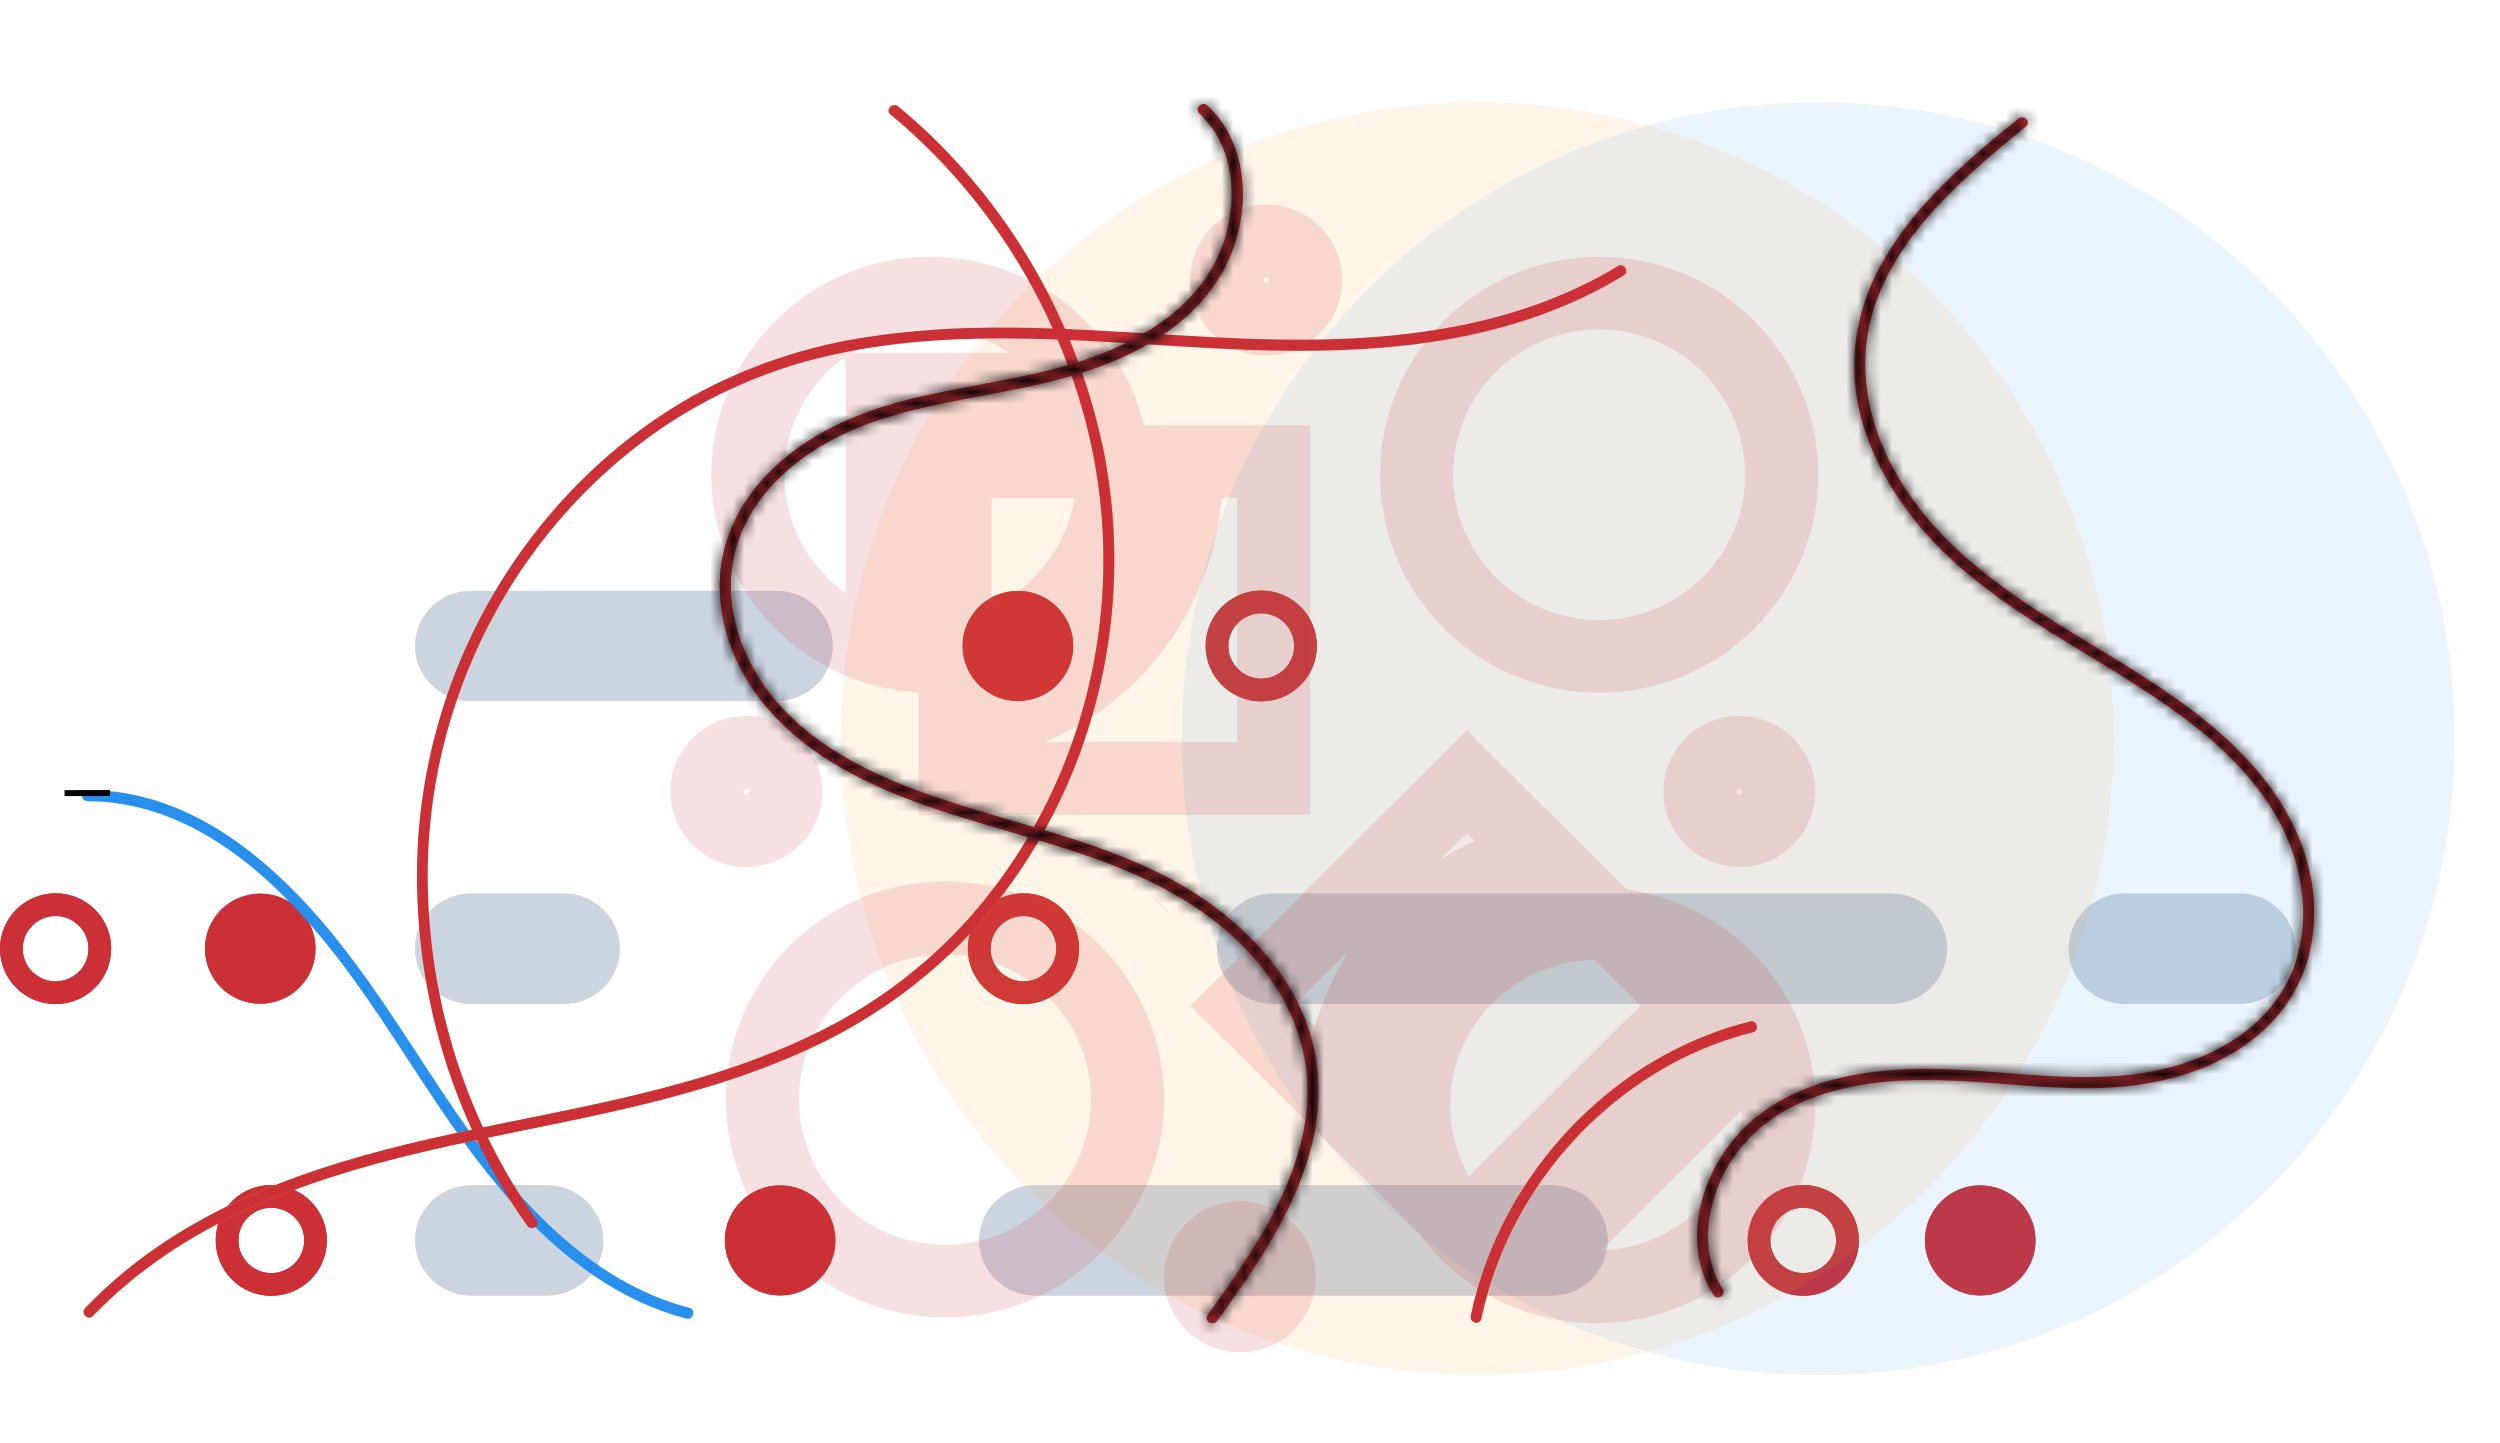 <svg width="220" height="127" viewBox="0 0 220 127" fill="none" xmlns="http://www.w3.org/2000/svg">
<path fill-rule="evenodd" clip-rule="evenodd" d="M174.259 104.312C171.571 104.312 169.392 106.481 169.392 109.156C169.392 111.831 171.571 114 174.259 114C176.947 114 179.126 111.831 179.126 109.156C179.126 106.481 176.947 104.312 174.259 104.312Z" fill="#CB3036"/>
<path fill-rule="evenodd" clip-rule="evenodd" d="M22.901 78.641C25.589 78.641 27.768 80.809 27.768 83.484C27.768 86.16 25.589 88.328 22.901 88.328C20.213 88.328 18.034 86.16 18.034 83.484C18.034 80.809 20.213 78.641 22.901 78.641Z" fill="#CB3036"/>
<path fill-rule="evenodd" clip-rule="evenodd" d="M68.649 104.312C65.961 104.312 63.782 106.481 63.782 109.156C63.782 111.831 65.961 114 68.649 114C71.337 114 73.516 111.831 73.516 109.156C73.516 106.481 71.337 104.312 68.649 104.312Z" fill="#CB3036"/>
<path fill-rule="evenodd" clip-rule="evenodd" d="M158.685 105.281C156.535 105.281 154.792 107.016 154.792 109.156C154.792 111.297 156.535 113.031 158.685 113.031C160.836 113.031 162.579 111.297 162.579 109.156C162.579 107.016 160.836 105.281 158.685 105.281Z" stroke="#CB3036" stroke-width="2"/>
<path fill-rule="evenodd" clip-rule="evenodd" d="M90.063 79.609C87.912 79.609 86.169 81.344 86.169 83.484C86.169 85.624 87.912 87.359 90.063 87.359C92.213 87.359 93.956 85.624 93.956 83.484C93.956 81.344 92.213 79.609 90.063 79.609Z" stroke="#CB3036" stroke-width="2"/>
<path fill-rule="evenodd" clip-rule="evenodd" d="M110.99 52.969C108.84 52.969 107.097 54.704 107.097 56.844C107.097 58.984 108.84 60.719 110.99 60.719C113.141 60.719 114.884 58.984 114.884 56.844C114.884 54.704 113.141 52.969 110.99 52.969Z" stroke="#CB3036" stroke-width="2"/>
<path fill-rule="evenodd" clip-rule="evenodd" d="M4.893 79.609C7.044 79.609 8.787 81.344 8.787 83.484C8.787 85.624 7.044 87.359 4.893 87.359C2.743 87.359 1 85.624 1 83.484C1 81.344 2.743 79.609 4.893 79.609Z" stroke="#CB3036" stroke-width="2"/>
<path fill-rule="evenodd" clip-rule="evenodd" d="M23.874 105.281C21.724 105.281 19.981 107.016 19.981 109.156C19.981 111.297 21.724 113.031 23.874 113.031C26.025 113.031 27.768 111.297 27.768 109.156C27.768 107.016 26.025 105.281 23.874 105.281Z" stroke="#CB3036" stroke-width="2"/>
<path fill-rule="evenodd" clip-rule="evenodd" d="M136.541 104.312H91.086C88.371 104.312 86.169 106.481 86.169 109.156C86.169 111.831 88.371 114 91.086 114H136.541C139.257 114 141.458 111.831 141.458 109.156C141.458 106.481 139.257 104.312 136.541 104.312Z" fill="#EFBABC"/>
<path fill-rule="evenodd" clip-rule="evenodd" d="M166.422 78.641H112.013C109.298 78.641 107.097 80.809 107.097 83.484C107.097 86.159 109.298 88.328 112.013 88.328H166.422C169.138 88.328 171.339 86.159 171.339 83.484C171.339 80.809 169.138 78.641 166.422 78.641Z" fill="#EFBABC"/>
<path fill-rule="evenodd" clip-rule="evenodd" d="M41.439 78.641H49.624C52.336 78.641 54.535 80.809 54.535 83.484C54.535 86.159 52.336 88.328 49.624 88.328H41.439C38.727 88.328 36.528 86.159 36.528 83.484C36.528 80.809 38.727 78.641 41.439 78.641Z" fill="#EFBABC"/>
<path fill-rule="evenodd" clip-rule="evenodd" d="M197.093 78.641H186.952C184.243 78.641 182.046 80.809 182.046 83.484C182.046 86.159 184.243 88.328 186.952 88.328H197.093C199.803 88.328 202 86.159 202 83.484C202 80.809 199.803 78.641 197.093 78.641Z" fill="#EFBABC"/>
<path fill-rule="evenodd" clip-rule="evenodd" d="M48.111 104.312H41.492C38.75 104.312 36.528 106.481 36.528 109.156C36.528 111.831 38.75 114 41.492 114H48.111C50.853 114 53.075 111.831 53.075 109.156C53.075 106.481 50.853 104.312 48.111 104.312Z" fill="#EFBABC"/>
<path fill-rule="evenodd" clip-rule="evenodd" d="M89.576 52C86.888 52 84.71 54.169 84.71 56.844C84.71 59.519 86.888 61.688 89.576 61.688C92.264 61.688 94.443 59.519 94.443 56.844C94.443 54.169 92.264 52 89.576 52Z" fill="#CB3036"/>
<path fill-rule="evenodd" clip-rule="evenodd" d="M68.308 52H41.492C38.75 52 36.528 54.169 36.528 56.844C36.528 59.519 38.75 61.688 41.492 61.688H68.308C71.05 61.688 73.272 59.519 73.272 56.844C73.272 54.169 71.05 52 68.308 52Z" fill="#EFBABC"/>
<path fill-rule="evenodd" clip-rule="evenodd" d="M174.259 104.312C171.571 104.312 169.392 106.481 169.392 109.156C169.392 111.831 171.571 114 174.259 114C176.947 114 179.126 111.831 179.126 109.156C179.126 106.481 176.947 104.312 174.259 104.312Z" fill="#CB3036"/>
<path fill-rule="evenodd" clip-rule="evenodd" d="M22.901 78.641C25.589 78.641 27.768 80.809 27.768 83.484C27.768 86.16 25.589 88.328 22.901 88.328C20.213 88.328 18.034 86.16 18.034 83.484C18.034 80.809 20.213 78.641 22.901 78.641Z" fill="#CB3036"/>
<path fill-rule="evenodd" clip-rule="evenodd" d="M68.649 104.312C65.961 104.312 63.782 106.481 63.782 109.156C63.782 111.831 65.961 114 68.649 114C71.337 114 73.516 111.831 73.516 109.156C73.516 106.481 71.337 104.312 68.649 104.312Z" fill="#CB3036"/>
<path fill-rule="evenodd" clip-rule="evenodd" d="M158.685 105.281C156.535 105.281 154.792 107.016 154.792 109.156C154.792 111.297 156.535 113.031 158.685 113.031C160.836 113.031 162.579 111.297 162.579 109.156C162.579 107.016 160.836 105.281 158.685 105.281Z" stroke="#CB3036" stroke-width="2"/>
<path fill-rule="evenodd" clip-rule="evenodd" d="M90.063 79.609C87.912 79.609 86.169 81.344 86.169 83.484C86.169 85.624 87.912 87.359 90.063 87.359C92.213 87.359 93.956 85.624 93.956 83.484C93.956 81.344 92.213 79.609 90.063 79.609Z" stroke="#CB3036" stroke-width="2"/>
<path fill-rule="evenodd" clip-rule="evenodd" d="M110.99 52.969C108.84 52.969 107.097 54.704 107.097 56.844C107.097 58.984 108.84 60.719 110.99 60.719C113.141 60.719 114.884 58.984 114.884 56.844C114.884 54.704 113.141 52.969 110.99 52.969Z" stroke="#CB3036" stroke-width="2"/>
<path fill-rule="evenodd" clip-rule="evenodd" d="M4.893 79.609C7.044 79.609 8.787 81.344 8.787 83.484C8.787 85.624 7.044 87.359 4.893 87.359C2.743 87.359 1 85.624 1 83.484C1 81.344 2.743 79.609 4.893 79.609Z" stroke="#CB3036" stroke-width="2"/>
<path fill-rule="evenodd" clip-rule="evenodd" d="M23.874 105.281C21.724 105.281 19.981 107.016 19.981 109.156C19.981 111.297 21.724 113.031 23.874 113.031C26.025 113.031 27.768 111.297 27.768 109.156C27.768 107.016 26.025 105.281 23.874 105.281Z" stroke="#CB3036" stroke-width="2"/>
<path fill-rule="evenodd" clip-rule="evenodd" d="M136.541 104.312H91.086C88.371 104.312 86.169 106.481 86.169 109.156C86.169 111.831 88.371 114 91.086 114H136.541C139.257 114 141.458 111.831 141.458 109.156C141.458 106.481 139.257 104.312 136.541 104.312Z" fill="#CBD5E0"/>
<path fill-rule="evenodd" clip-rule="evenodd" d="M166.422 78.641H112.013C109.298 78.641 107.097 80.809 107.097 83.484C107.097 86.159 109.298 88.328 112.013 88.328H166.422C169.138 88.328 171.339 86.159 171.339 83.484C171.339 80.809 169.138 78.641 166.422 78.641Z" fill="#CBD5E0"/>
<path fill-rule="evenodd" clip-rule="evenodd" d="M41.439 78.641H49.624C52.336 78.641 54.535 80.809 54.535 83.484C54.535 86.159 52.336 88.328 49.624 88.328H41.439C38.727 88.328 36.528 86.159 36.528 83.484C36.528 80.809 38.727 78.641 41.439 78.641Z" fill="#CBD5E0"/>
<path fill-rule="evenodd" clip-rule="evenodd" d="M197.093 78.641H186.952C184.243 78.641 182.046 80.809 182.046 83.484C182.046 86.159 184.243 88.328 186.952 88.328H197.093C199.803 88.328 202 86.159 202 83.484C202 80.809 199.803 78.641 197.093 78.641Z" fill="#CBD5E0"/>
<path fill-rule="evenodd" clip-rule="evenodd" d="M48.111 104.312H41.492C38.75 104.312 36.528 106.481 36.528 109.156C36.528 111.831 38.75 114 41.492 114H48.111C50.853 114 53.075 111.831 53.075 109.156C53.075 106.481 50.853 104.312 48.111 104.312Z" fill="#CBD5E0"/>
<path fill-rule="evenodd" clip-rule="evenodd" d="M89.576 52C86.888 52 84.71 54.169 84.71 56.844C84.71 59.519 86.888 61.688 89.576 61.688C92.264 61.688 94.443 59.519 94.443 56.844C94.443 54.169 92.264 52 89.576 52Z" fill="#CB3036"/>
<path fill-rule="evenodd" clip-rule="evenodd" d="M68.308 52H41.492C38.75 52 36.528 54.169 36.528 56.844C36.528 59.519 38.75 61.688 41.492 61.688H68.308C71.05 61.688 73.272 59.519 73.272 56.844C73.272 54.169 71.05 52 68.308 52Z" fill="#CBD5E0"/>
<path d="M7.678 70.508C12.112 70.494 16.298 72.115 19.948 74.636C23.78 77.281 27.019 80.786 29.864 84.498C33.008 88.6 35.702 93.039 38.593 97.327C41.264 101.286 44.125 105.136 47.567 108.426C50.824 111.538 54.595 114.155 58.848 115.575C59.366 115.747 59.89 115.9 60.419 116.037C61.014 116.19 61.268 115.244 60.672 115.091C56.304 113.963 52.399 111.521 49.042 108.477C45.539 105.301 42.626 101.532 39.949 97.615C37.033 93.35 34.351 88.915 31.268 84.772C28.416 80.938 25.209 77.334 21.399 74.486C17.864 71.842 13.769 69.96 9.379 69.592C8.813 69.545 8.246 69.525 7.678 69.526C7.554 69.531 7.437 69.585 7.351 69.676C7.265 69.767 7.217 69.89 7.217 70.017C7.217 70.144 7.265 70.266 7.351 70.358C7.437 70.45 7.554 70.503 7.678 70.508L7.678 70.508Z" fill="#288FED"/>
<path d="M8.173 115.802C15.973 107.687 26.635 103.851 37.223 101.363C48.298 98.76 59.723 97.363 70.245 92.719C75.269 90.562 79.881 87.504 83.866 83.688C87.587 80.032 90.673 75.749 92.992 71.024C97.725 61.446 99.197 50.512 97.172 39.971C95.031 29.255 89.72 19.483 81.969 11.992C81.024 11.078 80.046 10.204 79.035 9.368C78.561 8.976 77.882 9.666 78.361 10.062C86.599 16.895 92.565 26.198 95.43 36.678C98.228 47.016 97.504 58.028 93.377 67.884C91.374 72.671 88.603 77.079 85.179 80.92C81.546 84.928 77.226 88.211 72.435 90.607C62.229 95.791 50.805 97.395 39.785 99.782C29.395 102.033 18.796 105.243 10.466 112.314C9.432 113.194 8.442 114.126 7.499 115.108C7.067 115.558 7.741 116.252 8.173 115.802Z" fill="#FE9A22"/>
<path d="M107.098 116.233C110.473 111.571 113.923 106.627 115.38 100.924C116.105 98.202 116.212 95.345 115.691 92.574C115.187 90.157 114.206 87.874 112.807 85.864C109.939 81.674 105.711 78.56 101.212 76.457C95.639 73.854 89.63 72.519 83.815 70.642C78.454 68.911 72.958 66.653 68.953 62.447C65.17 58.474 63.026 52.492 65.136 47.112C67.051 42.231 71.717 38.993 76.375 37.285C82.087 35.189 88.203 34.812 94.023 33.151C98.889 31.763 103.868 29.395 106.881 25.049C109.434 21.365 110.253 16.053 108.212 11.936C107.715 10.938 107.045 10.041 106.236 9.29C105.782 8.866 105.105 9.558 105.561 9.983C109.002 13.191 109.043 18.68 107.105 22.743C104.828 27.513 99.913 30.231 95.181 31.774C89.55 33.611 83.591 34.004 77.933 35.732C73.097 37.209 68.365 39.858 65.52 44.285C64.138 46.405 63.38 48.891 63.337 51.443C63.352 54.174 64.06 56.854 65.392 59.217C68.082 64.13 72.878 67.309 77.813 69.454C88.189 73.963 100.498 74.652 109.047 82.919C112.718 86.47 115.211 91.186 115.067 96.468C114.908 102.295 111.88 107.596 108.731 112.251C107.934 113.429 107.108 114.587 106.275 115.738C105.908 116.244 106.736 116.734 107.098 116.233V116.233Z" fill="#CB3036"/>
<path d="M130.35 116.044C131.361 111.316 133.379 106.877 136.258 103.046C139.126 99.205 142.75 96.03 146.894 93.73C149.221 92.443 151.7 91.468 154.268 90.831C154.865 90.683 154.612 89.737 154.015 89.885C149.325 91.076 144.95 93.319 141.202 96.453C137.438 99.568 134.357 103.467 132.163 107.895C130.928 110.393 130.009 113.044 129.43 115.784C129.301 116.399 130.22 116.662 130.35 116.044H130.35Z" fill="#FE9A22"/>
<path opacity="0.1" d="M216 65C216 95.928 190.928 121 160 121C129.072 121 104 95.928 104 65C104 34.072 129.072 9 160 9C190.928 9 216 34.072 216 65Z" fill="#288FED"/>
<path opacity="0.1" d="M186 65C186 95.928 160.928 121 130 121C99.072 121 74 95.928 74 65C74 34.072 99.072 9 130 9C160.928 9 186 34.072 186 65Z" fill="#FE9A22"/>
<path opacity="0.15" fill-rule="evenodd" clip-rule="evenodd" d="M74.898 31.041L88.848 31.041C86.839 29.746 84.444 28.995 81.873 28.995C79.302 28.995 76.907 29.746 74.898 31.041ZM74.42 31.364C71.153 33.682 69.023 37.483 69.023 41.78C69.023 46.076 71.153 49.878 74.42 52.196L74.42 31.364ZM74.42 59.471C76.413 60.303 78.577 60.812 80.845 60.93L80.845 71.696L115.282 71.696L115.282 37.433L100.65 37.433C100.11 35.112 99.146 32.953 97.844 31.041C94.379 25.949 88.519 22.602 81.873 22.602C71.228 22.602 62.598 31.189 62.598 41.78C62.598 48.623 66.201 54.63 71.622 58.023C72.019 58.272 72.427 58.507 72.843 58.726C73.355 58.997 73.881 59.246 74.42 59.471ZM69.672 74.984C71.306 73.772 72.364 71.834 72.364 69.651C72.364 67.399 71.238 65.408 69.516 64.206C69.2 63.985 68.864 63.791 68.511 63.626C67.652 63.226 66.693 63.002 65.682 63.002C61.992 63.002 59 65.979 59 69.651C59 73.322 61.992 76.299 65.682 76.299C66.845 76.299 67.939 76.003 68.892 75.483C69.164 75.334 69.424 75.167 69.672 74.984ZM109.586 31.041C110.171 31.207 110.789 31.296 111.427 31.296C112.066 31.296 112.684 31.207 113.269 31.041C116.064 30.245 118.109 27.684 118.109 24.648C118.109 20.977 115.118 18 111.427 18C107.737 18 104.746 20.977 104.746 24.648C104.746 27.684 106.791 30.245 109.586 31.041ZM121.707 38.64C121.538 39.662 121.45 40.711 121.45 41.78C121.45 42.849 121.538 43.898 121.707 44.919C122.452 49.417 124.769 53.388 128.079 56.253C129.651 57.613 131.445 58.724 133.402 59.524C135.66 60.448 138.133 60.957 140.725 60.957C141.657 60.957 142.572 60.891 143.469 60.764C147.035 60.258 150.288 58.781 152.946 56.611C157.252 53.094 160 47.756 160 41.78C160 31.189 151.37 22.602 140.725 22.602C131.155 22.602 123.213 29.543 121.707 38.64ZM129.097 64.281L104.746 88.509L124.863 108.525C126.043 110.14 127.469 111.565 129.088 112.745C129.109 112.761 129.13 112.776 129.152 112.792C130.954 114.094 132.992 115.094 135.19 115.715C136.867 116.189 138.638 116.443 140.468 116.443C151.113 116.443 159.743 107.857 159.743 97.266C159.743 95.445 159.488 93.683 159.011 92.014C158.379 89.801 157.358 87.752 156.027 85.943C155.145 84.746 154.127 83.654 152.996 82.691C150.289 80.386 146.933 78.814 143.239 78.285C143.213 78.281 143.187 78.278 143.161 78.274L129.097 64.281ZM129.097 73.321L126.795 75.612C127.75 75.013 128.748 74.475 129.783 74.004L129.097 73.321ZM140.314 84.482C133.288 84.564 127.618 90.256 127.618 97.266C127.618 99.542 128.216 101.679 129.264 103.53L144.362 88.509L140.314 84.482ZM140.889 110.044L153.311 97.685C153.093 104.413 147.651 109.827 140.889 110.044ZM115.711 90.379C116.384 87.979 117.401 85.721 118.704 83.662L113.832 88.509L115.711 90.379ZM147.152 66.543C146.659 67.471 146.379 68.528 146.379 69.651C146.379 70.686 146.617 71.666 147.042 72.54C148.122 74.764 150.412 76.299 153.061 76.299C153.675 76.299 154.27 76.216 154.835 76.062C157.664 75.288 159.743 72.711 159.743 69.651C159.743 66.557 157.619 63.956 154.742 63.215C154.205 63.076 153.642 63.002 153.061 63.002C150.499 63.002 148.274 64.437 147.152 66.543ZM98.731 85.453C100.061 87.264 101.08 89.316 101.709 91.53C102.18 93.191 102.433 94.944 102.433 96.754C102.433 98.394 102.226 99.986 101.837 101.505C100.886 105.216 98.847 108.495 96.079 110.985C92.66 114.059 88.129 115.932 83.158 115.932C72.513 115.932 63.883 107.346 63.883 96.754C63.883 90.178 67.21 84.376 72.28 80.921C72.589 80.71 72.905 80.508 73.227 80.315C74.907 79.308 76.754 78.549 78.717 78.089C79.413 77.925 80.123 77.8 80.845 77.714C81.603 77.624 82.375 77.577 83.158 77.577C84.686 77.577 86.173 77.754 87.598 78.089C92.141 79.154 96.063 81.819 98.731 85.453ZM103.315 80.892C102.522 79.894 101.654 78.957 100.722 78.089L103.315 80.892ZM107.125 106.004C104.406 106.846 102.433 109.37 102.433 112.352C102.433 112.759 102.469 113.158 102.54 113.546C103.105 116.648 105.834 119 109.115 119C112.805 119 115.796 116.024 115.796 112.352C115.796 108.68 112.805 105.704 109.115 105.704C108.422 105.704 107.753 105.809 107.125 106.004ZM94.559 43.825L87.27 43.825L87.27 53.386C91.075 51.631 93.871 48.079 94.559 43.825ZM91.962 65.304C100.542 61.657 106.722 53.498 107.491 43.825L108.858 43.825L108.858 65.304L91.962 65.304ZM65.682 69.906C65.824 69.906 65.939 69.792 65.939 69.651C65.939 69.509 65.824 69.395 65.682 69.395C65.54 69.395 65.425 69.509 65.425 69.651C65.425 69.792 65.54 69.906 65.682 69.906ZM153.061 69.906C153.203 69.906 153.318 69.792 153.318 69.651C153.318 69.509 153.203 69.395 153.061 69.395C152.919 69.395 152.804 69.509 152.804 69.651C152.804 69.792 152.919 69.906 153.061 69.906ZM140.725 54.565C147.822 54.565 153.575 48.841 153.575 41.78C153.575 34.719 147.822 28.995 140.725 28.995C133.628 28.995 127.875 34.719 127.875 41.78C127.875 48.841 133.628 54.565 140.725 54.565ZM111.427 24.904C111.569 24.904 111.684 24.789 111.684 24.648C111.684 24.507 111.569 24.392 111.427 24.392C111.286 24.392 111.17 24.507 111.17 24.648C111.17 24.789 111.286 24.904 111.427 24.904ZM83.158 109.539C90.255 109.539 96.008 103.815 96.008 96.754C96.008 89.694 90.255 83.97 83.158 83.97C76.061 83.97 70.308 89.694 70.308 96.754C70.308 103.815 76.061 109.539 83.158 109.539ZM109.115 112.608C109.256 112.608 109.372 112.493 109.372 112.352C109.372 112.211 109.256 112.096 109.115 112.096C108.973 112.096 108.858 112.211 108.858 112.352C108.858 112.493 108.973 112.608 109.115 112.608Z" fill="#CB3036"/>
<path d="M142.399 23.405C132.765 29.225 121.473 30.17 110.601 29.834C99.231 29.481 87.833 27.874 76.468 29.636C71.056 30.419 65.81 32.179 60.973 34.834C56.433 37.403 52.344 40.74 48.881 44.704C41.83 52.731 37.578 62.912 36.806 73.617C36.101 84.522 38.701 95.336 44.25 104.578C44.926 105.705 45.644 106.803 46.405 107.871C46.761 108.373 47.595 107.882 47.236 107.376C41.046 98.643 37.691 88.114 37.637 77.249C37.609 66.539 41.159 56.09 47.696 47.638C50.87 43.532 54.687 39.992 58.989 37.167C63.535 34.237 68.558 32.183 73.805 31.109C85.006 28.744 96.456 30.151 107.718 30.697C118.336 31.212 129.405 30.855 139.282 26.18C140.508 25.599 141.706 24.954 142.87 24.249C143.404 23.927 142.933 23.082 142.399 23.405Z" fill="#CB3036"/>
<path d="M7.679 70.017L7.679 70.05L7.678 69.527L7.679 69.984L7.679 70.017Z" fill="#288FED" stroke="#040406" stroke-width="4"/>
<path d="M8.173 115.802C15.973 107.687 26.635 103.851 37.223 101.363C48.298 98.76 59.723 97.363 70.245 92.719C75.269 90.562 79.881 87.504 83.866 83.688C87.587 80.032 90.673 75.749 92.992 71.024C97.725 61.446 99.197 50.512 97.172 39.971C95.031 29.255 89.72 19.483 81.969 11.992C81.024 11.078 80.046 10.204 79.035 9.368C78.561 8.976 77.882 9.666 78.361 10.062C86.599 16.895 92.565 26.198 95.43 36.678C98.228 47.016 97.504 58.028 93.377 67.884C91.374 72.671 88.603 77.079 85.179 80.92C81.546 84.928 77.226 88.211 72.435 90.607C62.229 95.791 50.805 97.395 39.785 99.782C29.395 102.033 18.796 105.243 10.466 112.314C9.432 113.194 8.442 114.126 7.499 115.108C7.067 115.558 7.741 116.252 8.173 115.802Z" fill="#CB3036"/>
<mask id="path-41-inside-1_4505_104145" fill="white">
<path d="M107.098 116.233C110.473 111.571 113.923 106.627 115.38 100.924C116.105 98.202 116.212 95.345 115.691 92.574C115.187 90.157 114.206 87.874 112.807 85.864C109.939 81.674 105.711 78.56 101.212 76.457C95.639 73.854 89.63 72.519 83.815 70.642C78.454 68.911 72.958 66.653 68.953 62.447C65.17 58.474 63.026 52.492 65.136 47.112C67.051 42.231 71.717 38.993 76.375 37.285C82.087 35.189 88.203 34.812 94.023 33.151C98.889 31.763 103.868 29.395 106.881 25.049C109.434 21.365 110.253 16.053 108.212 11.936C107.715 10.938 107.045 10.041 106.236 9.29C105.782 8.866 105.105 9.558 105.561 9.983C109.002 13.191 109.043 18.68 107.105 22.743C104.828 27.513 99.913 30.231 95.181 31.774C89.55 33.611 83.591 34.004 77.933 35.732C73.097 37.209 68.365 39.858 65.52 44.285C64.138 46.405 63.38 48.891 63.337 51.443C63.352 54.174 64.06 56.854 65.392 59.217C68.082 64.13 72.878 67.309 77.813 69.454C88.189 73.963 100.498 74.652 109.047 82.919C112.718 86.47 115.211 91.186 115.067 96.468C114.908 102.295 111.88 107.596 108.731 112.251C107.934 113.429 107.108 114.587 106.275 115.738C105.908 116.244 106.736 116.734 107.098 116.233V116.233Z"/>
</mask>
<path d="M107.098 116.233C110.473 111.571 113.923 106.627 115.38 100.924C116.105 98.202 116.212 95.345 115.691 92.574C115.187 90.157 114.206 87.874 112.807 85.864C109.939 81.674 105.711 78.56 101.212 76.457C95.639 73.854 89.63 72.519 83.815 70.642C78.454 68.911 72.958 66.653 68.953 62.447C65.17 58.474 63.026 52.492 65.136 47.112C67.051 42.231 71.717 38.993 76.375 37.285C82.087 35.189 88.203 34.812 94.023 33.151C98.889 31.763 103.868 29.395 106.881 25.049C109.434 21.365 110.253 16.053 108.212 11.936C107.715 10.938 107.045 10.041 106.236 9.29C105.782 8.866 105.105 9.558 105.561 9.983C109.002 13.191 109.043 18.68 107.105 22.743C104.828 27.513 99.913 30.231 95.181 31.774C89.55 33.611 83.591 34.004 77.933 35.732C73.097 37.209 68.365 39.858 65.52 44.285C64.138 46.405 63.38 48.891 63.337 51.443C63.352 54.174 64.06 56.854 65.392 59.217C68.082 64.13 72.878 67.309 77.813 69.454C88.189 73.963 100.498 74.652 109.047 82.919C112.718 86.47 115.211 91.186 115.067 96.468C114.908 102.295 111.88 107.596 108.731 112.251C107.934 113.429 107.108 114.587 106.275 115.738C105.908 116.244 106.736 116.734 107.098 116.233V116.233Z" fill="#CB3036"/>
<path d="M107.098 116.233L103.858 113.887L103.098 114.937V116.233H107.098ZM115.38 100.924L111.515 99.895L111.509 99.915L111.504 99.934L115.38 100.924ZM115.691 92.574L119.622 91.835L119.615 91.796L119.607 91.758L115.691 92.574ZM112.807 85.864L109.506 88.124L109.515 88.136L109.524 88.149L112.807 85.864ZM101.212 76.457L99.518 80.081L101.212 76.457ZM83.815 70.642L85.044 66.835L85.044 66.835L83.815 70.642ZM68.953 62.447L71.85 59.689L71.85 59.689L68.953 62.447ZM65.136 47.112L68.86 48.573L65.136 47.112ZM76.375 37.285L74.998 33.529V33.529L76.375 37.285ZM94.023 33.151L92.926 29.305L94.023 33.151ZM106.881 25.049L103.593 22.77V22.77L106.881 25.049ZM108.212 11.936L111.796 10.16L111.792 10.151L108.212 11.936ZM106.236 9.29L103.508 12.216L103.513 12.22L106.236 9.29ZM105.561 9.983L108.289 7.057L108.289 7.057L105.561 9.983ZM107.105 22.743L110.715 24.466L107.105 22.743ZM95.181 31.774L93.941 27.972L93.941 27.972L95.181 31.774ZM77.933 35.732L76.764 31.907H76.764L77.933 35.732ZM65.52 44.285L68.871 46.469L68.877 46.459L68.884 46.448L65.52 44.285ZM63.337 51.443L59.337 51.376L59.337 51.42L59.337 51.465L63.337 51.443ZM65.392 59.217L68.9 57.295L68.889 57.274L68.877 57.252L65.392 59.217ZM77.813 69.454L76.219 73.122H76.219L77.813 69.454ZM109.047 82.919L111.828 80.044L109.047 82.919ZM115.067 96.468L111.068 96.359V96.359L115.067 96.468ZM108.731 112.251L112.044 114.492L112.044 114.492L108.731 112.251ZM106.275 115.738L109.515 118.083H109.515L106.275 115.738ZM107.098 116.233L110.339 118.578L111.098 117.529V116.233H107.098ZM110.339 118.578C113.67 113.977 117.584 108.457 119.256 101.914L111.504 99.934C110.262 104.798 107.276 109.166 103.858 113.887L110.339 118.578ZM119.245 101.954C120.124 98.654 120.253 95.193 119.622 91.835L111.76 93.312C112.17 95.497 112.086 97.75 111.515 99.895L119.245 101.954ZM119.607 91.758C118.994 88.819 117.799 86.034 116.09 83.579L109.524 88.149C110.612 89.713 111.38 91.496 111.775 93.39L119.607 91.758ZM116.108 83.605C112.735 78.677 107.869 75.153 102.905 72.834L99.518 80.081C103.553 81.966 107.143 84.671 109.506 88.124L116.108 83.605ZM102.905 72.834C97.04 70.093 90.372 68.555 85.044 66.835L82.586 74.448C88.889 76.483 94.239 77.615 99.518 80.081L102.905 72.834ZM85.044 66.835C79.786 65.138 75.122 63.126 71.85 59.689L66.056 65.206C70.793 70.181 77.122 72.684 82.586 74.448L85.044 66.835ZM71.85 59.689C68.772 56.457 67.489 52.069 68.86 48.573L61.412 45.651C58.563 52.916 61.567 60.49 66.056 65.206L71.85 59.689ZM68.86 48.573C70.19 45.182 73.648 42.546 77.753 41.04L74.998 33.529C69.786 35.441 63.912 39.279 61.412 45.651L68.86 48.573ZM77.753 41.04C80.275 40.114 82.951 39.545 85.904 38.985C88.767 38.441 91.989 37.891 95.121 36.998L92.926 29.305C90.237 30.072 87.491 30.541 84.413 31.125C81.425 31.692 78.187 32.359 74.998 33.529L77.753 41.04ZM95.121 36.998C100.321 35.514 106.374 32.802 110.168 27.327L103.593 22.77C101.362 25.989 97.457 28.012 92.926 29.305L95.121 36.998ZM110.168 27.327C113.392 22.675 114.598 15.813 111.796 10.16L104.628 13.713C105.908 16.294 105.475 20.055 103.593 22.77L110.168 27.327ZM111.792 10.151C111.082 8.727 110.123 7.441 108.958 6.359L103.513 12.22C103.967 12.642 104.347 13.149 104.633 13.721L111.792 10.151ZM108.963 6.364C108.018 5.482 106.755 5.052 105.477 5.179C104.303 5.297 103.347 5.856 102.693 6.526C102.042 7.194 101.483 8.189 101.416 9.42C101.343 10.769 101.889 12.028 102.834 12.909L108.289 7.057C109.006 7.726 109.465 8.739 109.404 9.852C109.351 10.847 108.903 11.616 108.421 12.111C107.937 12.608 107.206 13.047 106.272 13.14C105.234 13.243 104.227 12.885 103.508 12.215L108.963 6.364ZM102.834 12.909C104.543 14.503 104.988 17.89 103.495 21.02L110.715 24.466C113.098 19.47 113.462 11.88 108.289 7.057L102.834 12.909ZM103.495 21.02C101.931 24.296 98.323 26.542 93.941 27.972L96.422 35.577C101.503 33.92 107.725 30.73 110.715 24.466L103.495 21.02ZM93.941 27.972C91.408 28.798 88.755 29.314 85.83 29.862C82.985 30.396 79.847 30.965 76.764 31.907L79.101 39.558C81.676 38.771 84.348 38.28 87.304 37.725C90.181 37.186 93.324 36.588 96.422 35.577L93.941 27.972ZM76.764 31.907C71.433 33.535 65.705 36.599 62.155 42.122L68.884 46.448C71.026 43.117 74.76 40.884 79.101 39.558L76.764 31.907ZM62.169 42.101C60.372 44.858 59.393 48.078 59.337 51.376L67.336 51.51C67.367 49.704 67.903 47.953 68.871 46.469L62.169 42.101ZM59.337 51.465C59.355 54.872 60.239 58.221 61.907 61.181L68.877 57.252C67.882 55.487 67.348 53.477 67.337 51.421L59.337 51.465ZM61.883 61.138C65.187 67.171 70.918 70.818 76.219 73.122L79.407 65.785C74.838 63.799 70.978 61.089 68.9 57.295L61.883 61.138ZM76.219 73.122C81.617 75.468 87.922 76.97 92.879 78.581C98.133 80.289 102.651 82.298 106.266 85.795L111.828 80.044C106.894 75.273 100.983 72.804 95.352 70.973C89.423 69.046 84.385 67.948 79.407 65.785L76.219 73.122ZM106.266 85.795C109.346 88.773 111.174 92.466 111.068 96.359L119.065 96.577C119.247 89.905 116.09 84.166 111.828 80.044L106.266 85.795ZM111.068 96.359C110.943 100.94 108.533 105.404 105.418 110.01L112.044 114.492C115.227 109.787 118.872 103.649 119.065 96.577L111.068 96.359ZM105.418 110.01C104.656 111.136 103.859 112.253 103.035 113.392L109.515 118.083C110.357 116.92 111.212 115.723 112.044 114.492L105.418 110.01ZM103.035 113.392C102.286 114.426 101.951 115.815 102.356 117.212C102.722 118.475 103.566 119.323 104.364 119.798C105.909 120.72 108.663 120.893 110.339 118.578L103.858 113.887C105.171 112.074 107.33 112.252 108.462 112.928C109.053 113.28 109.737 113.942 110.04 114.986C110.381 116.165 110.08 117.302 109.515 118.083L103.035 113.392ZM111.098 116.233V116.233H103.098V116.233H111.098Z" fill="#040406" mask="url(#path-41-inside-1_4505_104145)"/>
<path d="M130.35 116.044C131.361 111.316 133.379 106.877 136.258 103.046C139.126 99.205 142.75 96.03 146.894 93.73C149.221 92.443 151.7 91.468 154.268 90.831C154.865 90.683 154.612 89.737 154.015 89.885C149.325 91.076 144.95 93.319 141.202 96.453C137.438 99.568 134.357 103.467 132.163 107.895C130.928 110.393 130.009 113.044 129.43 115.784C129.301 116.399 130.22 116.662 130.35 116.044H130.35Z" fill="#CB3036"/>
<mask id="path-44-inside-2_4505_104145" fill="white">
<path d="M177.62 10.432C173.154 14.061 168.542 17.944 165.659 23.076C164.254 25.517 163.411 28.25 163.197 31.061C163.058 33.525 163.415 35.986 164.246 38.288C165.932 43.078 169.21 47.181 173.012 50.376C177.72 54.333 183.179 57.178 188.31 60.496C193.041 63.555 197.765 67.159 200.545 72.258C203.171 77.075 203.694 83.408 200.263 88.058C197.15 92.278 191.805 94.197 186.863 94.642C180.804 95.188 174.798 93.969 168.747 94.067C163.688 94.149 158.265 95.147 154.23 98.566C150.811 101.463 148.644 106.382 149.55 110.887C149.772 111.98 150.187 113.019 150.774 113.955C151.103 114.481 151.936 113.988 151.606 113.459C149.112 109.47 150.493 104.158 153.417 100.735C156.851 96.716 162.302 95.364 167.271 95.097C173.186 94.78 179.044 95.944 184.957 95.739C190.011 95.563 195.266 94.229 199.161 90.69C201.044 88.999 202.42 86.795 203.122 84.341C203.814 81.699 203.823 78.927 203.148 76.3C201.821 70.857 198.012 66.546 193.8 63.197C184.945 56.156 173.233 52.305 167.116 42.106C164.489 37.727 163.302 32.526 164.808 27.461C166.469 21.874 170.766 17.538 175.013 13.856C176.088 12.924 177.184 12.02 178.287 11.124C178.773 10.729 178.1 10.042 177.62 10.432L177.62 10.432Z"/>
</mask>
<path d="M177.62 10.432C173.154 14.061 168.542 17.944 165.659 23.076C164.254 25.517 163.411 28.25 163.197 31.061C163.058 33.525 163.415 35.986 164.246 38.288C165.932 43.078 169.21 47.181 173.012 50.376C177.72 54.333 183.179 57.178 188.31 60.496C193.041 63.555 197.765 67.159 200.545 72.258C203.171 77.075 203.694 83.408 200.263 88.058C197.15 92.278 191.805 94.197 186.863 94.642C180.804 95.188 174.798 93.969 168.747 94.067C163.688 94.149 158.265 95.147 154.23 98.566C150.811 101.463 148.644 106.382 149.55 110.887C149.772 111.98 150.187 113.019 150.774 113.955C151.103 114.481 151.936 113.988 151.606 113.459C149.112 109.47 150.493 104.158 153.417 100.735C156.851 96.716 162.302 95.364 167.271 95.097C173.186 94.78 179.044 95.944 184.957 95.739C190.011 95.563 195.266 94.229 199.161 90.69C201.044 88.999 202.42 86.795 203.122 84.341C203.814 81.699 203.823 78.927 203.148 76.3C201.821 70.857 198.012 66.546 193.8 63.197C184.945 56.156 173.233 52.305 167.116 42.106C164.489 37.727 163.302 32.526 164.808 27.461C166.469 21.874 170.766 17.538 175.013 13.856C176.088 12.924 177.184 12.02 178.287 11.124C178.773 10.729 178.1 10.042 177.62 10.432L177.62 10.432Z" fill="#CB3036"/>
<path d="M177.62 10.432L180.143 13.537L181.148 12.719L181.484 11.467L177.62 10.432ZM165.659 23.076L169.126 25.07L169.136 25.053L169.146 25.035L165.659 23.076ZM163.197 31.061L159.209 30.757L159.206 30.797L159.203 30.836L163.197 31.061ZM164.246 38.288L168.019 36.961L168.014 36.946L168.008 36.931L164.246 38.288ZM173.012 50.376L175.585 47.314L173.012 50.376ZM188.31 60.496L186.138 63.855L186.138 63.855L188.31 60.496ZM200.545 72.258L197.033 74.172L197.033 74.172L200.545 72.258ZM200.263 88.058L197.044 85.683L200.263 88.058ZM186.863 94.642L187.222 98.626L187.222 98.626L186.863 94.642ZM168.747 94.067L168.811 98.066L168.747 94.067ZM154.23 98.566L156.816 101.617L156.816 101.617L154.23 98.566ZM149.55 110.887L145.629 111.675L145.63 111.684L149.55 110.887ZM150.774 113.955L154.166 111.834L154.163 111.829L150.774 113.955ZM151.606 113.459L148.214 115.579L148.214 115.579L151.606 113.459ZM153.417 100.735L150.376 98.137L153.417 100.735ZM167.271 95.097L167.486 99.091L167.486 99.091L167.271 95.097ZM184.957 95.739L185.095 99.736L185.095 99.736L184.957 95.739ZM199.161 90.69L196.489 87.713L196.48 87.721L196.47 87.729L199.161 90.69ZM203.122 84.341L206.967 85.441L206.98 85.398L206.991 85.355L203.122 84.341ZM203.148 76.3L199.262 77.248L199.268 77.272L199.274 77.295L203.148 76.3ZM193.8 63.197L196.29 60.066L196.29 60.066L193.8 63.197ZM167.116 42.106L163.686 44.164L167.116 42.106ZM164.808 27.461L168.642 28.601L168.642 28.601L164.808 27.461ZM175.013 13.856L172.393 10.833L172.393 10.833L175.013 13.856ZM178.287 11.124L175.765 8.019L175.765 8.019L178.287 11.124ZM177.62 10.432L175.097 7.328L174.092 8.145L173.756 9.397L177.62 10.432ZM175.097 7.328C170.689 10.911 165.479 15.229 162.171 21.116L169.146 25.035C171.604 20.659 175.619 17.212 180.143 13.537L175.097 7.328ZM162.192 21.08C160.488 24.04 159.468 27.351 159.209 30.757L167.185 31.365C167.354 29.148 168.019 26.994 169.126 25.07L162.192 21.08ZM159.203 30.836C159.034 33.833 159.468 36.832 160.483 39.646L168.008 36.931C167.362 35.139 167.082 33.218 167.191 31.286L159.203 30.836ZM160.473 39.616C162.455 45.249 166.243 49.913 170.438 53.438L175.585 47.314C172.176 44.449 169.408 40.907 168.019 36.961L160.473 39.616ZM170.438 53.438C175.394 57.603 181.436 60.814 186.138 63.855L190.483 57.137C184.921 53.541 180.047 51.063 175.585 47.314L170.438 53.438ZM186.138 63.855C190.777 66.855 194.762 70.006 197.033 74.172L204.057 70.343C200.769 64.311 195.304 60.255 190.483 57.137L186.138 63.855ZM197.033 74.172C199.169 78.091 199.273 82.662 197.044 85.683L203.482 90.433C208.114 84.154 207.173 76.06 204.057 70.343L197.033 74.172ZM197.044 85.683C194.882 88.614 190.859 90.266 186.504 90.658L187.222 98.626C192.75 98.128 199.418 95.941 203.482 90.433L197.044 85.683ZM186.504 90.658C183.829 90.899 181.097 90.757 178.099 90.534C175.192 90.317 171.938 90.015 168.682 90.067L168.811 98.066C171.606 98.021 174.381 98.279 177.505 98.511C180.538 98.737 183.838 98.931 187.222 98.626L186.504 90.658ZM168.682 90.067C163.275 90.155 156.726 91.208 151.645 95.514L156.816 101.617C159.804 99.085 164.1 98.143 168.811 98.066L168.682 90.067ZM151.645 95.514C147.326 99.173 144.385 105.489 145.629 111.675L153.472 110.098C152.904 107.274 154.296 103.753 156.816 101.617L151.645 95.514ZM145.63 111.684C145.948 113.244 146.541 114.734 147.386 116.081L154.163 111.829C153.834 111.304 153.597 110.715 153.47 110.089L145.63 111.684ZM147.383 116.075C148.068 117.171 149.176 117.914 150.443 118.121C151.608 118.312 152.676 118.019 153.481 117.541C154.283 117.064 155.08 116.248 155.463 115.076C155.883 113.792 155.682 112.435 154.997 111.339L148.214 115.579C147.694 114.748 147.513 113.651 147.859 112.591C148.169 111.644 148.8 111.017 149.394 110.664C149.99 110.309 150.809 110.074 151.736 110.226C152.765 110.395 153.646 111.001 154.166 111.834L147.383 116.075ZM154.997 111.339C153.758 109.357 154.205 105.97 156.458 103.333L150.376 98.137C146.78 102.345 144.465 109.583 148.214 115.579L154.997 111.339ZM156.458 103.333C158.816 100.573 162.883 99.338 167.486 99.091L167.057 91.103C161.721 91.389 154.885 92.859 150.376 98.137L156.458 103.333ZM167.486 99.091C170.146 98.949 172.842 99.137 175.809 99.364C178.696 99.585 181.873 99.848 185.095 99.736L184.818 91.741C182.127 91.834 179.42 91.618 176.421 91.388C173.502 91.164 170.311 90.928 167.057 91.103L167.486 99.091ZM185.095 99.736C190.666 99.543 196.992 98.066 201.851 93.65L196.47 87.729C193.54 90.393 189.355 91.584 184.818 91.741L185.095 99.736ZM201.832 93.667C204.281 91.469 206.06 88.612 206.967 85.441L199.276 83.241C198.779 84.978 197.807 86.529 196.489 87.713L201.832 93.667ZM206.991 85.355C207.855 82.059 207.868 78.596 207.023 75.305L199.274 77.295C199.779 79.258 199.773 81.338 199.252 83.326L206.991 85.355ZM207.035 75.353C205.405 68.669 200.814 63.663 196.29 60.066L191.311 66.328C195.21 69.429 198.238 73.046 199.262 77.248L207.035 75.353ZM196.29 60.066C191.682 56.403 185.981 53.321 181.61 50.481C176.977 47.471 173.133 44.362 170.546 40.049L163.686 44.164C167.216 50.049 172.287 53.964 177.252 57.19C182.48 60.586 187.063 62.95 191.311 66.328L196.29 60.066ZM170.546 40.049C168.342 36.374 167.532 32.334 168.642 28.601L160.974 26.321C159.071 32.718 160.636 39.079 163.686 44.164L170.546 40.049ZM168.642 28.601C169.948 24.209 173.431 20.521 177.633 16.878L172.393 10.833C168.1 14.554 162.99 19.54 160.974 26.321L168.642 28.601ZM177.633 16.878C178.66 15.988 179.719 15.114 180.81 14.228L175.765 8.019C174.65 8.925 173.515 9.86 172.393 10.833L177.633 16.878ZM180.81 14.228C181.801 13.423 182.484 12.168 182.455 10.714C182.428 9.399 181.831 8.362 181.184 7.696C179.93 6.406 177.315 5.526 175.097 7.328L180.142 13.537C178.405 14.948 176.366 14.217 175.447 13.272C174.968 12.778 174.478 11.962 174.456 10.875C174.431 9.648 175.016 8.627 175.765 8.019L180.81 14.228ZM173.756 9.397L173.756 9.397L181.484 11.467L181.484 11.467L173.756 9.397Z" fill="#040406" mask="url(#path-44-inside-2_4505_104145)"/>
</svg>
